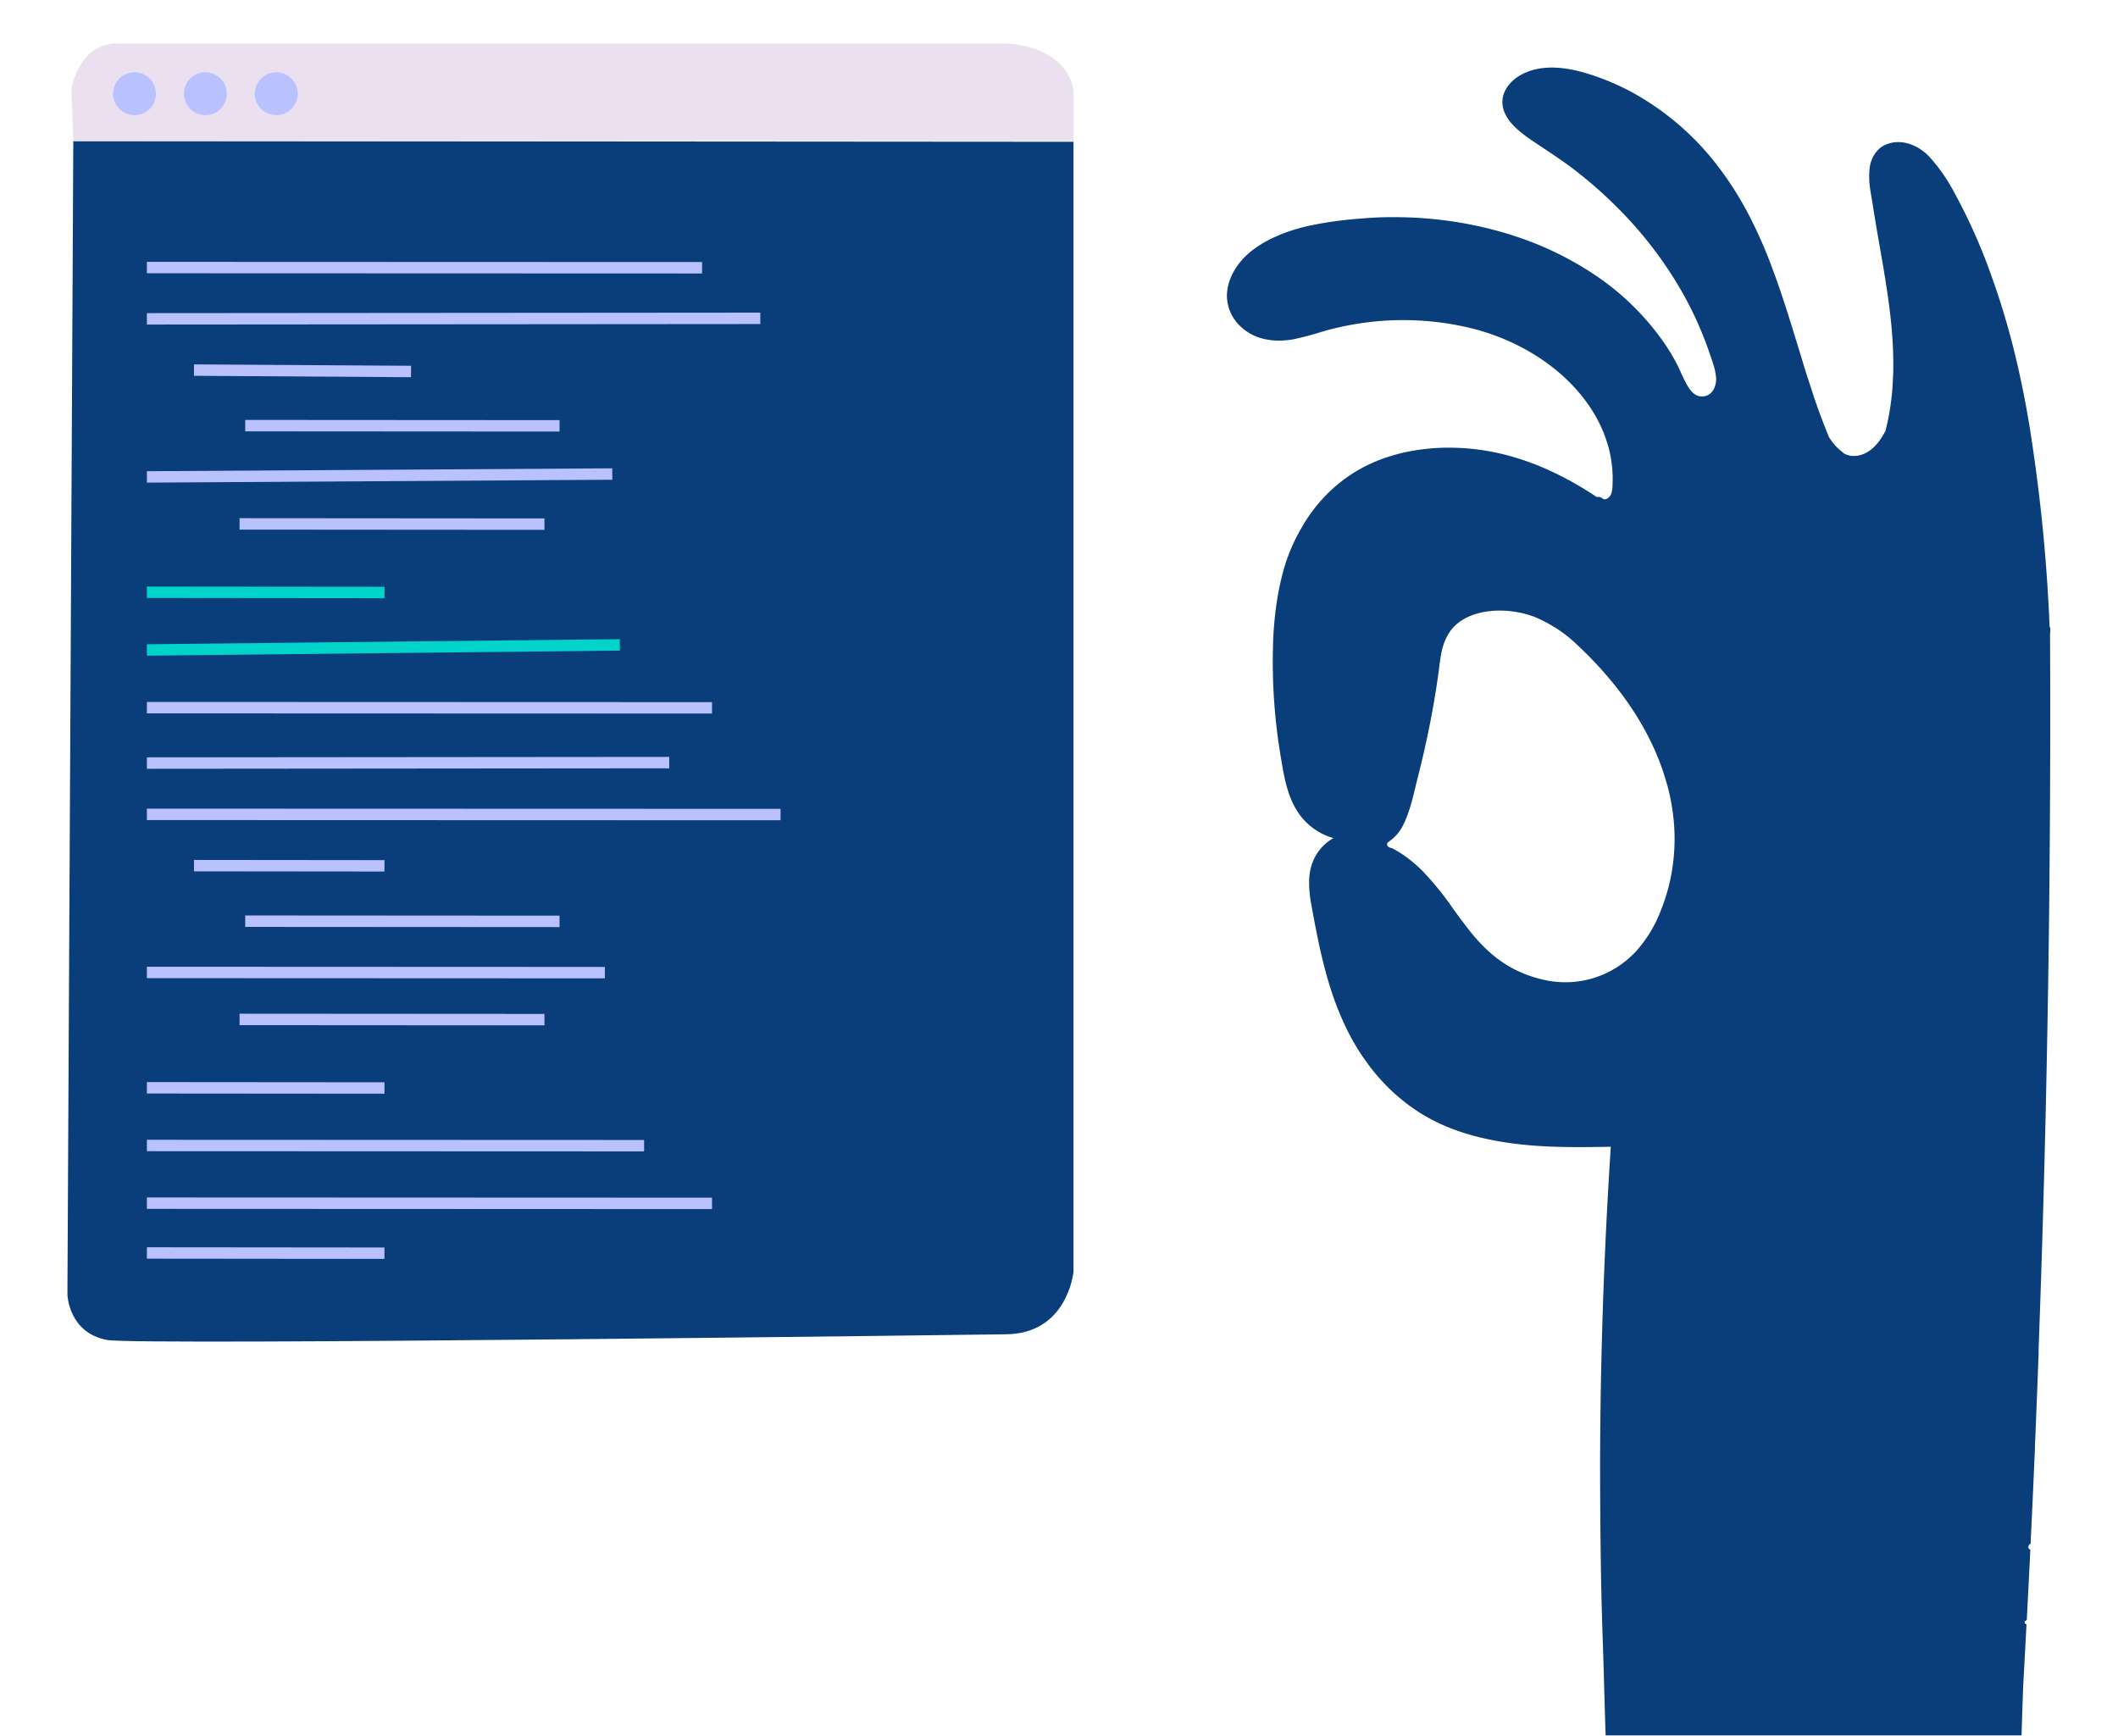 <svg id="bbe1d974-2196-43fb-93f3-46545e1a1fbc" data-name="e6922311-a2bb-4621-8158-33bba74abe1e" xmlns="http://www.w3.org/2000/svg" width="742" height="608" viewBox="0 0 742 608">
  <path d="M25.68,49.42l-2.06,404s.28,13.52,14,16c11.24,2,314.52-2,314.52-2,21.95,0,23.94-21.95,23.94-21.95V49.67" style="fill: #093e7b"/>
  <path d="M376.1,49.42H25.68L25,31s2.66-15.8,16-15.8H350.17c16,0,25.94,8.27,25.94,18S376.1,49.42,376.1,49.42Z" style="fill: #ebe0f0"/>
  <circle cx="47.12" cy="32.83" r="7.52" style="fill: #b9c2ff"/>
  <circle cx="71.95" cy="32.83" r="7.52" style="fill: #b9c2ff"/>
  <circle cx="96.78" cy="32.83" r="7.52" style="fill: #b9c2ff"/>
  <g>
    <line x1="85.91" y1="149.11" x2="196.03" y2="149.18" style="fill: none;stroke: #b9c2ff;stroke-miterlimit: 10;stroke-width: 4px"/>
    <line x1="51.46" y1="93.73" x2="245.97" y2="93.8" style="fill: none;stroke: #b9c2ff;stroke-miterlimit: 10;stroke-width: 4px"/>
    <line x1="83.92" y1="183.53" x2="190.74" y2="183.61" style="fill: none;stroke: #b9c2ff;stroke-miterlimit: 10;stroke-width: 4px"/>
    <line x1="51.46" y1="167.07" x2="214.5" y2="166.06" style="fill: none;stroke: #b9c2ff;stroke-miterlimit: 10;stroke-width: 4px"/>
    <line x1="67.96" y1="129.65" x2="144" y2="130.14" style="fill: none;stroke: #b9c2ff;stroke-miterlimit: 10;stroke-width: 4px"/>
    <line x1="51.46" y1="207.48" x2="134.69" y2="207.56" style="fill: none;stroke: #00d4ca;stroke-miterlimit: 10;stroke-width: 4px"/>
    <line x1="51.46" y1="247.9" x2="249.44" y2="247.97" style="fill: none;stroke: #b9c2ff;stroke-miterlimit: 10;stroke-width: 4px"/>
    <line x1="51.46" y1="227.69" x2="217.16" y2="225.91" style="fill: none;stroke: #00d4ca;stroke-miterlimit: 10;stroke-width: 4px"/>
    <line x1="51.46" y1="111.69" x2="266.37" y2="111.52" style="fill: none;stroke: #b9c2ff;stroke-miterlimit: 10;stroke-width: 4px"/>
  </g>
  <g>
    <line x1="85.91" y1="322.7" x2="196.03" y2="322.77" style="fill: none;stroke: #b9c2ff;stroke-miterlimit: 10;stroke-width: 4px"/>
    <line x1="51.46" y1="267.31" x2="234.45" y2="267.15" style="fill: none;stroke: #b9c2ff;stroke-miterlimit: 10;stroke-width: 4px"/>
    <line x1="83.92" y1="357.12" x2="190.74" y2="357.19" style="fill: none;stroke: #b9c2ff;stroke-miterlimit: 10;stroke-width: 4px"/>
    <line x1="51.46" y1="340.66" x2="211.9" y2="340.73" style="fill: none;stroke: #b9c2ff;stroke-miterlimit: 10;stroke-width: 4px"/>
    <line x1="67.96" y1="303.24" x2="134.69" y2="303.31" style="fill: none;stroke: #b9c2ff;stroke-miterlimit: 10;stroke-width: 4px"/>
    <line x1="51.46" y1="381.07" x2="134.69" y2="381.14" style="fill: none;stroke: #b9c2ff;stroke-miterlimit: 10;stroke-width: 4px"/>
    <line x1="51.46" y1="438.93" x2="134.69" y2="439.01" style="fill: none;stroke: #b9c2ff;stroke-miterlimit: 10;stroke-width: 4px"/>
    <line x1="51.46" y1="421.48" x2="249.44" y2="421.56" style="fill: none;stroke: #b9c2ff;stroke-miterlimit: 10;stroke-width: 4px"/>
    <line x1="51.46" y1="401.28" x2="225.65" y2="401.35" style="fill: none;stroke: #b9c2ff;stroke-miterlimit: 10;stroke-width: 4px"/>
    <line x1="51.46" y1="285.28" x2="273.46" y2="285.35" style="fill: none;stroke: #b9c2ff;stroke-miterlimit: 10;stroke-width: 4px"/>
  </g>
  <path d="M471.82,360.53a80.21,80.21,0,0,0,4.67,8.28q2,3,4.23,5.9,1.53,1.92,3.19,3.74a67.44,67.44,0,0,0,7.27,6.87,64.84,64.84,0,0,0,6.28,4.52c12.93,8.17,29,11.07,45,11.79,7.28.32,14.57.23,21.85.09q-1.78,27.3-2.72,54.63-.55,16.39-.82,32.79-.16,11-.21,22,0,16.53.21,33.05t.81,33c.26,7.48.57,20.41.92,30.74H708.21c.23-7,.46-15.34.69-19.42a5.32,5.32,0,0,1,.05-.89q.51-9.3,1-18.62h0a1,1,0,0,1-.29-.08.68.68,0,0,1-.27-.92.56.56,0,0,1,.05-.08,2,2,0,0,1,.6-.4h0q.65-12.37,1.25-24.75h-.06a.68.68,0,0,1-.5-.3,1.22,1.22,0,0,1,.37-1.54.47.47,0,0,1,.28-.09h0q.81-16.76,1.52-33.5v-.63q.32-7.5.61-15l.09-2.09q.3-7.75.59-15.5V472.6q.73-20,1.34-40,1.2-40,1.87-80,.35-20,.54-40,.46-45.14.25-90.28c0-.63.34-2.41-.15-2.67a592.28,592.28,0,0,0-5.7-61.5c-.36-2.59-.75-5.17-1.16-7.76-1.45-9-3.24-18-5.45-27-.63-2.55-1.29-5.1-2-7.64q-1.58-5.72-3.42-11.38-1.23-3.78-2.58-7.53a197.72,197.72,0,0,0-13-29.23,60.62,60.62,0,0,0-9-12.89,17.1,17.1,0,0,0-4.46-3.33q-.43-.22-.87-.42a15.45,15.45,0,0,0-1.83-.67,12.2,12.2,0,0,0-4.88-.45,11.31,11.31,0,0,0-2,.43,9,9,0,0,0-2.81,1.4,8.15,8.15,0,0,0-1.09,1,10.21,10.21,0,0,0-.89,1.08A11.38,11.38,0,0,0,655,58.8a29,29,0,0,0,.27,8c.31,2.08.71,4.14,1,6.16.65,4.15,1.36,8.29,2.09,12.43q.72,4.14,1.43,8.29c.23,1.38.46,2.76.68,4.14.44,2.77.86,5.53,1.23,8.31.44,3.28.81,6.57,1.08,9.86.32,4,.51,7.92.5,11.88,0,1.32,0,2.64-.08,4s-.13,2.64-.23,4a19.74,19.74,0,0,1-.17,2,83.87,83.87,0,0,1-2.26,13.07c-1.89,3.54-4.59,7.53-9.27,8.59l-.48.09a7.14,7.14,0,0,1-1.38.11H649a7.69,7.69,0,0,1-1.26-.2l-.39-.11a7.15,7.15,0,0,1-.77-.29l-.37-.17a8.58,8.58,0,0,1-1.22-1l-.33-.24a13.23,13.23,0,0,1-1.49-1.41,16.28,16.28,0,0,1-1.3-1.56l-.47-.64c-.23-.32-.45-.64-.66-1q-2-4.86-3.79-9.82c-.48-1.34-.94-2.68-1.4-4l-3-9.24c-.35-1.11-.69-2.21-1-3.31l-2.82-9.17c-2.12-6.91-4.29-13.84-6.77-20.69q-.83-2.28-1.69-4.55a158.46,158.46,0,0,0-8-17.79q-1.72-3.25-3.66-6.43c-.87-1.41-1.76-2.81-2.69-4.19q-2.8-4.16-6-8.12a95.56,95.56,0,0,0-27.46-23.08,84.83,84.83,0,0,0-17.53-7.29c-6.64-1.91-14.27-2.79-20.71.1-5.27,2.36-8.68,6.91-7.72,11.91a9.71,9.71,0,0,0,.53,1.82,12.37,12.37,0,0,0,.85,1.71,16.6,16.6,0,0,0,1.77,2.39,25.15,25.15,0,0,0,2.2,2.18,47.16,47.16,0,0,0,5,3.78c5.21,3.51,10.5,6.87,15.4,10.69A153.48,153.48,0,0,1,566,72.1a139.85,139.85,0,0,1,22,28,122.84,122.84,0,0,1,7.86,15.58q1.64,3.91,3,7.89c1,2.94,2.24,6.06,2.35,9.13.09,2.45-1.25,6.21-5,6.18-2.72,0-4.29-2.44-5.29-4.2-1.31-2.32-2.23-4.8-3.46-7.16q-1.43-2.73-3.11-5.37c-.38-.59-.76-1.17-1.15-1.75a91.51,91.51,0,0,0-24.85-24.34,113.5,113.5,0,0,0-27.44-13.28c-1.64-.55-3.31-1.07-5-1.54q-5-1.42-10.18-2.47a138.1,138.1,0,0,0-26.36-2.69H486.7c-2.66,0-5.34.14-8,.33-1.29.09-2.6.19-3.92.31l-1.32.12c-1.33.13-2.67.27-4,.44-1.79.22-3.59.47-5.38.77s-3.57.65-5.34,1c-.88.2-1.75.41-2.62.64l-1.3.35q-2.58.72-5,1.64c-.82.3-1.63.63-2.42,1-1.19.51-2.35,1.07-3.47,1.66a37.55,37.55,0,0,0-5.25,3.38,28.43,28.43,0,0,0-2.41,2.11,16.93,16.93,0,0,0-1.42,1.53,22.41,22.41,0,0,0-2.37,3.28,20.23,20.23,0,0,0-1.67,3.52c-.21.61-.39,1.21-.54,1.82a16.89,16.89,0,0,0-.41,2.75,14.12,14.12,0,0,0,0,1.84,14.92,14.92,0,0,0,5.34,10.32c4.66,4.13,11.24,5.12,17.77,4q5.52-1.18,10.9-2.91a104.42,104.42,0,0,1,10.34-2.34,101.09,101.09,0,0,1,41.63,1.45c25.33,6.43,45.62,24.79,48.72,46.76a41,41,0,0,1,.37,7.59,10,10,0,0,1-.07,1.43,6.17,6.17,0,0,1-.12,1,5.54,5.54,0,0,1-.4,1.39c-.41.87-1.83,2.3-3,1.3a2.12,2.12,0,0,0-1.92-.42c-11.94-8-25.88-14.55-41.26-16.61a81.35,81.35,0,0,0-11.67-.7c-1,0-1.95.05-2.92.1s-1.94.12-2.9.21-1.92.2-2.88.33a65.17,65.17,0,0,0-7.07,1.32c-.93.23-1.84.47-2.75.74l-1.36.41c-.9.29-1.8.6-2.68.93-.44.16-.88.33-1.31.51a51.46,51.46,0,0,0-8.71,4.46,52.78,52.78,0,0,0-9.07,7.32c-1.15,1.15-2.23,2.35-3.25,3.58-.34.41-.68.82-1,1.24-.65.84-1.28,1.69-1.88,2.56-.9,1.29-1.75,2.62-2.53,4a63.22,63.22,0,0,0-6,13.41,93.36,93.36,0,0,0-2.73,11.91c-.09.58-.18,1.15-.26,1.73q-.4,2.76-.67,5.55c-.18,1.85-.32,3.71-.42,5.57a200.12,200.12,0,0,0,2.54,42.13c1.14,6.74,2.18,13.94,6.27,20a22.21,22.21,0,0,0,12.22,8.76,16.77,16.77,0,0,0-2.8,2l-.63.58a15.13,15.13,0,0,0-1.67,1.91,16.25,16.25,0,0,0-2.58,5.1c-.18.59-.32,1.19-.44,1.79-.08.4-.15.8-.2,1.21a22.08,22.08,0,0,0-.19,2.44,41.88,41.88,0,0,0,.83,8.58c2.16,11.87,4.5,24,8.93,35.46C469.42,355.32,470.55,358,471.82,360.53Zm14.66-65.64a14.93,14.93,0,0,0,5.08-5.84c2.57-5.13,3.64-10.81,5-16.18q2.31-9,4.13-18t3.14-18.3c.18-1.25.32-2.53.49-3.81s.35-2.56.61-3.83c.06-.31.13-.63.2-1a22,22,0,0,1,1.2-3.71,16.88,16.88,0,0,1,1.42-2.65c5.6-8.51,19.89-9.35,30-5.4a48.2,48.2,0,0,1,15,9.93,131.77,131.77,0,0,1,12,12.78q2.89,3.51,5.46,7.18c.85,1.22,1.68,2.46,2.48,3.7a99.36,99.36,0,0,1,7.22,13.45c.57,1.32,1.11,2.64,1.62,4s1,2.66,1.41,4,.83,2.69,1.2,4q.81,3,1.37,6.13c.12.68.24,1.37.34,2.05a69.79,69.79,0,0,1,.77,8.29,68.47,68.47,0,0,1-.46,10.42,66.36,66.36,0,0,1-4.28,16.74,45.69,45.69,0,0,1-8.67,14.35,33.72,33.72,0,0,1-33.13,9.87c-11-2.66-18-8.45-23.77-15.23-.69-.81-1.37-1.64-2-2.47-.88-1.12-1.74-2.26-2.59-3.4-.64-.86-1.27-1.73-1.9-2.59l-.63-.87a108.65,108.65,0,0,0-10.82-13.37l-.78-.76c-.78-.75-1.6-1.49-2.44-2.2-.28-.24-.57-.47-.86-.7-.87-.7-1.77-1.37-2.71-2a41.41,41.41,0,0,0-4-2.39C486.27,297,485.22,295.74,486.48,294.89Z" style="fill: #093e7b"/>
</svg>
